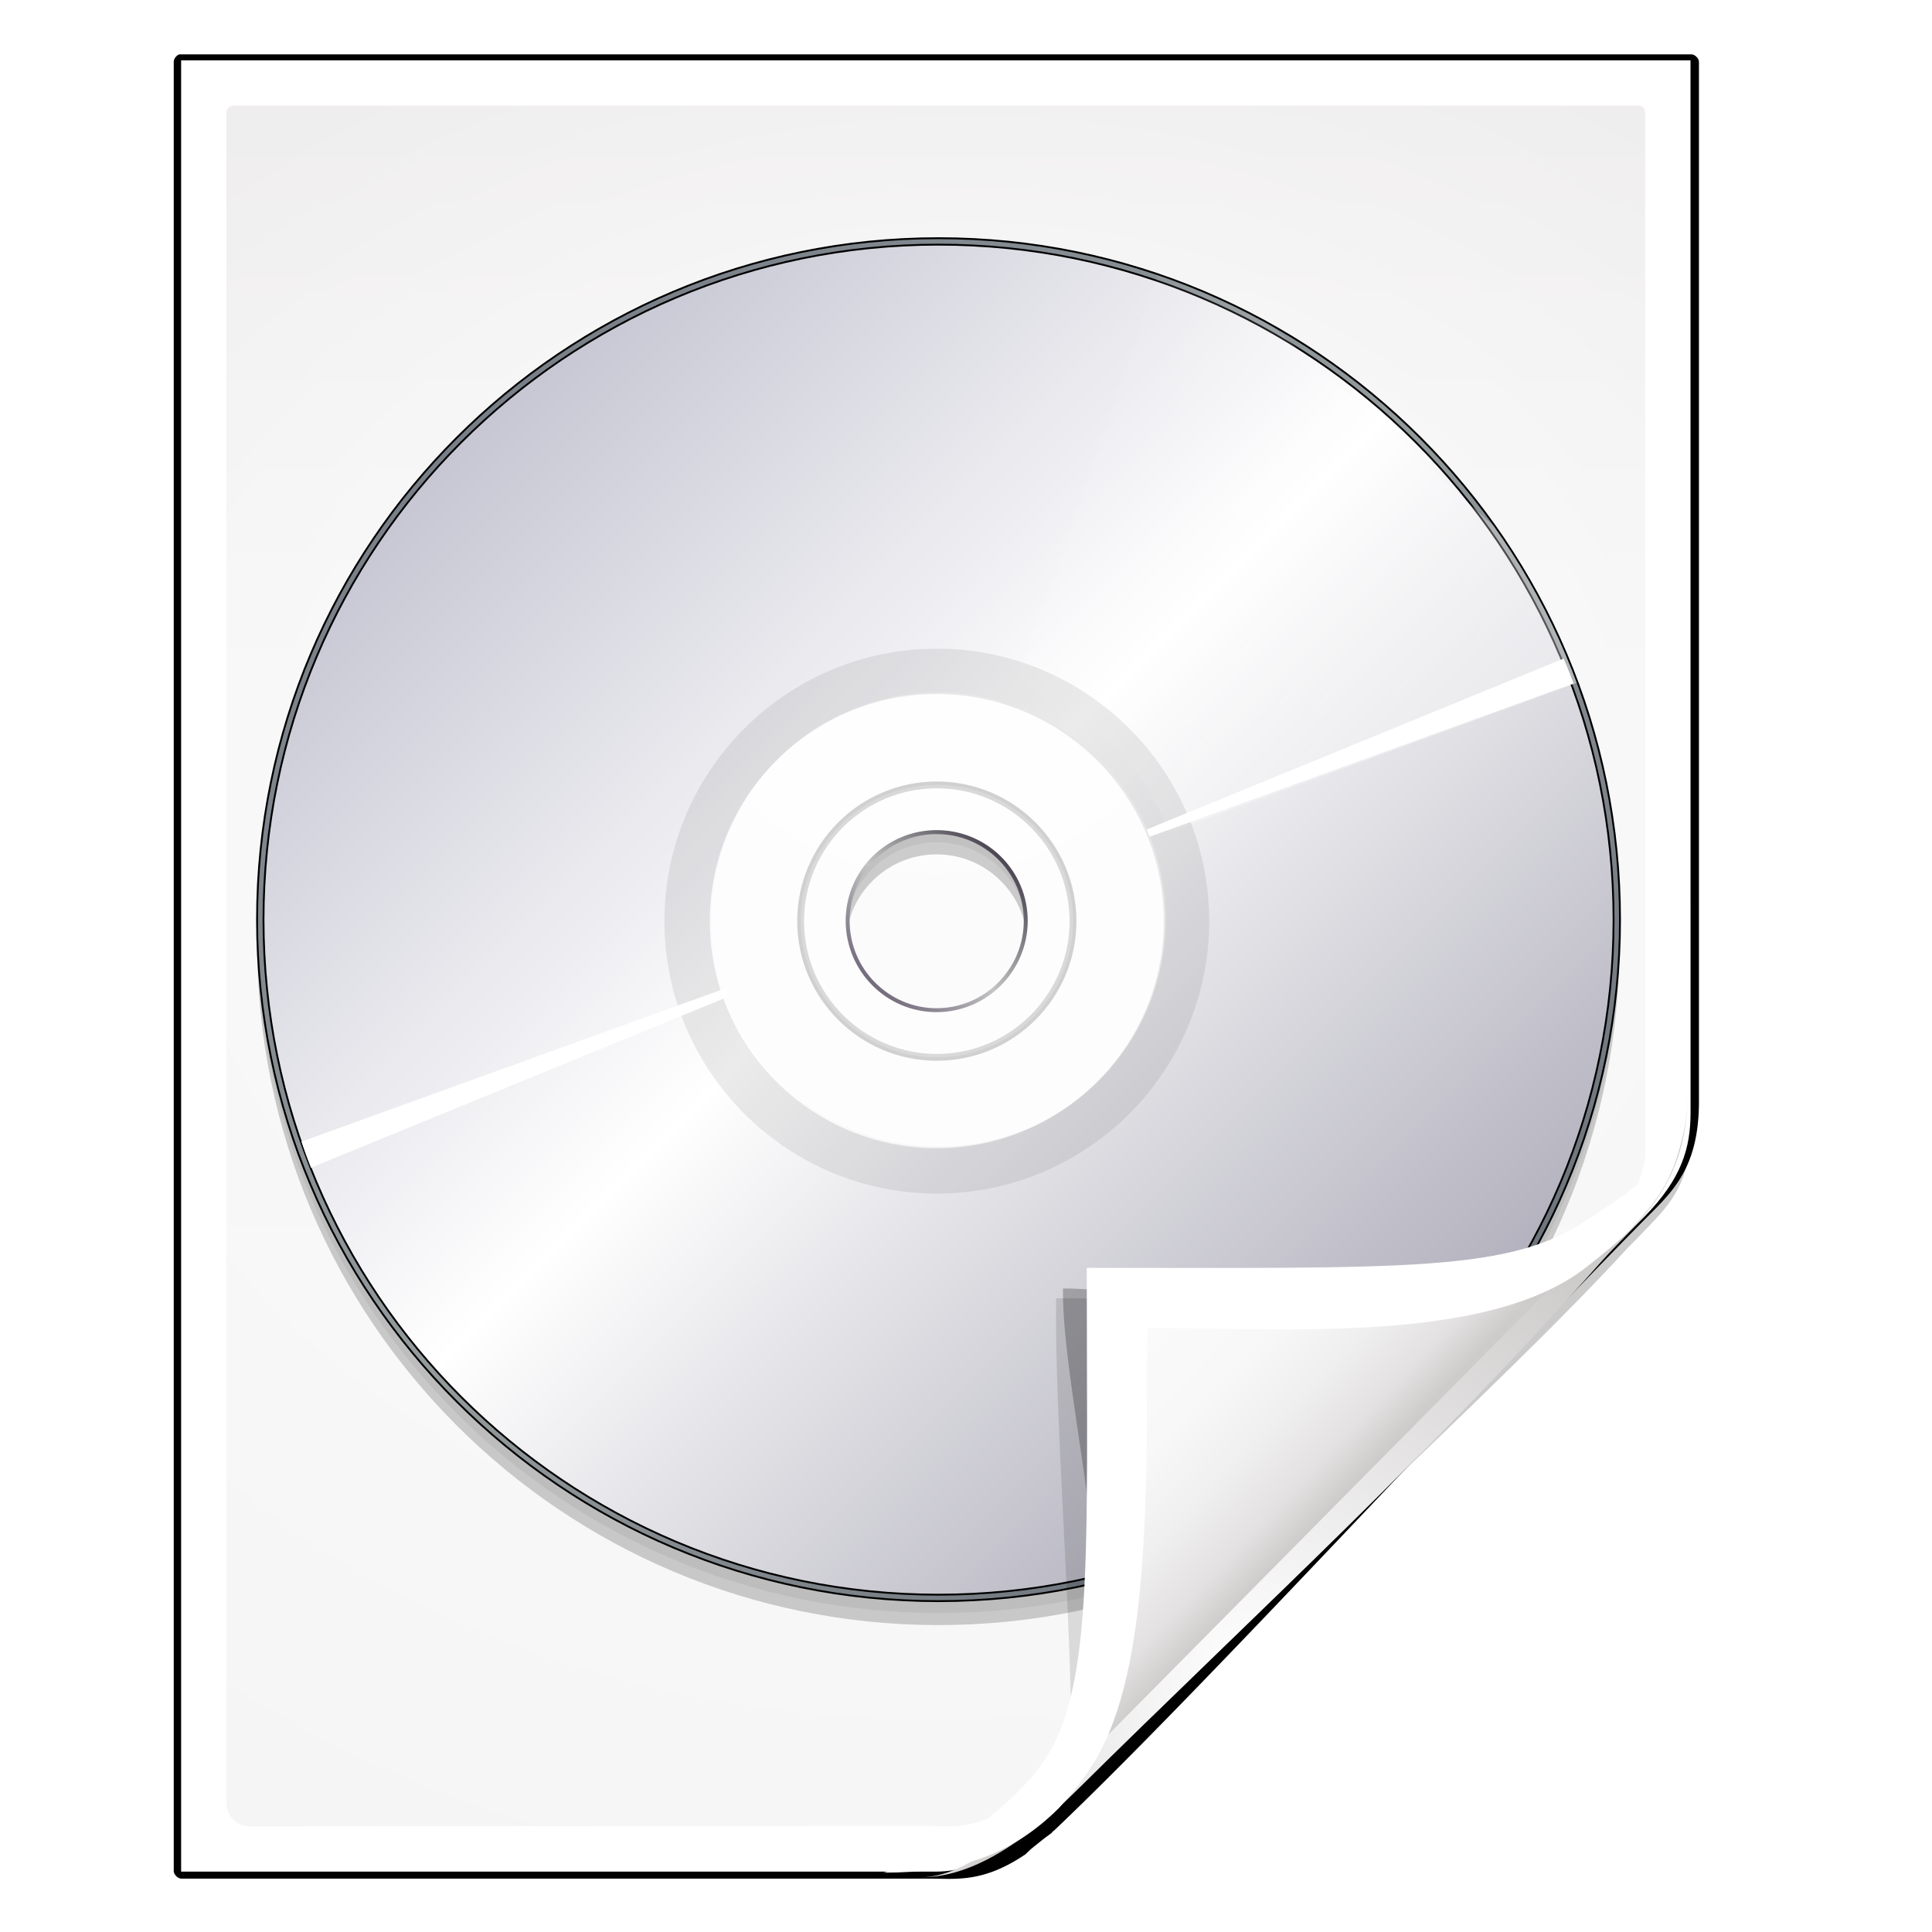 <?xml version="1.0" encoding="UTF-8" standalone="no"?>
<!-- Created with Inkscape (http://www.inkscape.org/) -->

<svg
   xmlns:dc="http://purl.org/dc/elements/1.1/"
   xmlns:cc="http://creativecommons.org/ns#"
   xmlns:rdf="http://www.w3.org/1999/02/22-rdf-syntax-ns#"
   xmlns:svg="http://www.w3.org/2000/svg"
   xmlns="http://www.w3.org/2000/svg"
   xmlns:xlink="http://www.w3.org/1999/xlink"
   xmlns:sodipodi="http://sodipodi.sourceforge.net/DTD/sodipodi-0.dtd"
   xmlns:inkscape="http://www.inkscape.org/namespaces/inkscape"
   width="128"
   height="128"
   id="svg2606"
   sodipodi:version="0.32"
   inkscape:version="0.48.0 r9654"
   version="1.0"
   sodipodi:docname="application-x-cd-image.svgz"
   inkscape:output_extension="org.inkscape.output.svgz.inkscape"
   inkscape:export-filename="/home/pinheiro/pics/oxygen-icons/scalable/mimetypes/small/32x32/application-x-cd-image.png"
   inkscape:export-xdpi="180"
   inkscape:export-ydpi="180">
  <defs
     id="defs2608">
    <linearGradient
       id="linearGradient6131">
      <stop
         id="stop6133"
         offset="0"
         style="stop-color:#fcfcfc;stop-opacity:1" />
      <stop
         style="stop-color:#f8f8f8;stop-opacity:1"
         offset="0.523"
         id="stop6135" />
      <stop
         id="stop6141"
         offset="0.775"
         style="stop-color:#f0efef;stop-opacity:1;" />
      <stop
         id="stop6139"
         offset="0.901"
         style="stop-color:#e3e1e1;stop-opacity:1;" />
      <stop
         id="stop6137"
         offset="1"
         style="stop-color:#cecbcb;stop-opacity:1" />
    </linearGradient>
    <linearGradient
       inkscape:collect="always"
       xlink:href="#linearGradient6131"
       id="linearGradient3893"
       gradientUnits="userSpaceOnUse"
       gradientTransform="matrix(1.012,0,0,1.012,-0.896,-0.987)"
       x1="86.738"
       y1="93.621"
       x2="95.46"
       y2="102.344" />
    <radialGradient
       inkscape:collect="always"
       xlink:href="#linearGradient3913-5"
       id="radialGradient3919-5"
       cx="90.75"
       cy="110.253"
       fx="90.75"
       fy="110.253"
       r="18.75"
       gradientTransform="matrix(1.307,0,0,1.307,-27.836,-33.818)"
       gradientUnits="userSpaceOnUse" />
    <linearGradient
       inkscape:collect="always"
       id="linearGradient3913-5">
      <stop
         style="stop-color:#ffffff;stop-opacity:1;"
         offset="0"
         id="stop3915-4" />
      <stop
         style="stop-color:#ffffff;stop-opacity:0;"
         offset="1"
         id="stop3917-7" />
    </linearGradient>
    <clipPath
       clipPathUnits="userSpaceOnUse"
       id="clipPath3889-6">
      <path
         sodipodi:nodetypes="cscscssc"
         inkscape:connector-curvature="0"
         id="path3891-5"
         d="m 112,82.503 c 0,4.465 -2.797,6.41 -5.28,8.094 -5.109,3.465 -14.939,3.325 -20.72,3.406 -0.081,5.781 0.166,15.505 -3.299,20.613 -1.684,2.482 -5.291,5.387 -8.201,5.387 2.318,0 4.743,-1.335 7.584,-4.085 9.142,-8.849 17.367,-16.135 25.673,-25.298 C 109.676,88.504 112,86.979 112,82.503 z"
         style="fill:url(#linearGradient3893);fill-opacity:1;stroke:none" />
    </clipPath>
    <filter
       color-interpolation-filters="sRGB"
       inkscape:collect="always"
       id="filter3909-6">
      <feGaussianBlur
         inkscape:collect="always"
         stdDeviation="0.43"
         id="feGaussianBlur3911-9" />
    </filter>
    <linearGradient
       inkscape:collect="always"
       xlink:href="#linearGradient3897-7"
       id="linearGradient3895-3"
       gradientUnits="userSpaceOnUse"
       gradientTransform="matrix(1.373,0,0,1.404,-41.379,-43.423)"
       x1="82.157"
       y1="90.382"
       x2="94.221"
       y2="102.184" />
    <linearGradient
       id="linearGradient3897-7">
      <stop
         style="stop-color:#fcfcfc;stop-opacity:1"
         offset="0"
         id="stop3899-4" />
      <stop
         id="stop3901-5"
         offset="0.523"
         style="stop-color:#f8f8f8;stop-opacity:1" />
      <stop
         style="stop-color:#f0efef;stop-opacity:1;"
         offset="0.723"
         id="stop3903-2" />
      <stop
         style="stop-color:#e3e1e1;stop-opacity:1;"
         offset="0.89"
         id="stop3905-5" />
      <stop
         style="stop-color:#cecbcb;stop-opacity:1"
         offset="1"
         id="stop3907-4" />
    </linearGradient>
    <clipPath
       clipPathUnits="userSpaceOnUse"
       id="clipPath6093-7">
      <path
         inkscape:connector-curvature="0"
         sodipodi:nodetypes="cccssccc"
         id="path6095-4"
         d="m 17,8 0.783,110 57.5,0 c 1.675,0 3.119,0.181 4.9,-1.6 C 88.981,107.602 99.94,96.548 107.199,89.224 109.64,86.761 110,84.753 110,82.5 L 110,8 z"
         style="fill:#ffffff;fill-opacity:1" />
    </clipPath>
    <radialGradient
       inkscape:collect="always"
       xlink:href="#linearGradient5982-7"
       id="radialGradient5988-0"
       cx="64"
       cy="64.004"
       fx="63.793"
       fy="47.275"
       r="47.5"
       gradientTransform="matrix(1.707,-0.085,0.07,1.394,-50.362,-20.218)"
       gradientUnits="userSpaceOnUse" />
    <linearGradient
       inkscape:collect="always"
       id="linearGradient5982-7">
      <stop
         style="stop-color:#ffffff;stop-opacity:1;"
         offset="0"
         id="stop5984-8" />
      <stop
         style="stop-color:#ffffff;stop-opacity:0;"
         offset="1"
         id="stop5986-6" />
    </linearGradient>
    <filter
       color-interpolation-filters="sRGB"
       inkscape:collect="always"
       id="filter6171-8"
       x="-0.479"
       width="1.957"
       y="-0.513"
       height="2.026">
      <feGaussianBlur
         inkscape:collect="always"
         stdDeviation="10.141"
         id="feGaussianBlur6173-8" />
    </filter>
    <linearGradient
       inkscape:collect="always"
       xlink:href="#linearGradient4518-3"
       id="linearGradient4524-4"
       x1="72"
       y1="0"
       x2="72"
       y2="116.401"
       gradientUnits="userSpaceOnUse"
       gradientTransform="matrix(1.014,0,0,1.013,-1.513,-1.307)" />
    <linearGradient
       id="linearGradient4518-3">
      <stop
         style="stop-color:#eeecec;stop-opacity:1"
         offset="0"
         id="stop4520-1" />
      <stop
         id="stop5969-4"
         offset="0.4"
         style="stop-color:#f4f4f4;stop-opacity:1" />
      <stop
         style="stop-color:#f6f5f5;stop-opacity:1"
         offset="1"
         id="stop4522-9" />
    </linearGradient>
    <filter
       inkscape:collect="always"
       id="filter4123">
      <feGaussianBlur
         inkscape:collect="always"
         stdDeviation="2.028"
         id="feGaussianBlur4125" />
    </filter>
    <filter
       inkscape:collect="always"
       id="filter4087"
       x="-0.165"
       width="1.329"
       y="-0.204"
       height="1.408">
      <feGaussianBlur
         inkscape:collect="always"
         stdDeviation="4.223"
         id="feGaussianBlur4089" />
    </filter>
    <filter
       inkscape:collect="always"
       id="filter4084">
      <feGaussianBlur
         inkscape:collect="always"
         stdDeviation="1.46"
         id="feGaussianBlur4086" />
    </filter>
    <clipPath
       id="clipPath4100-4"
       clipPathUnits="userSpaceOnUse">
      <path
         inkscape:connector-curvature="0"
         id="path4102"
         d="m 664.335,-117.707 0,281.089 282.309,0 0,-281.089 -282.309,0 z m 140.769,29.477 c 64.079,0 115.98,51.966 115.98,116.045 0,64.078 -51.901,116.045 -115.98,116.045 -64.079,0 -116.045,-51.965 -116.045,-116.045 0,-64.079 51.965,-116.045 116.045,-116.045 z m -0.321,100.825 c -8.541,0 -15.477,6.935 -15.477,15.477 0,8.543 6.936,15.477 15.477,15.477 8.541,0 15.477,-6.934 15.477,-15.477 0,-8.542 -6.936,-15.477 -15.477,-15.477 z"
         style="opacity:0.46;fill:#000000;fill-opacity:1;stroke:none" />
    </clipPath>
    <filter
       color-interpolation-filters="sRGB"
       id="filter4215-9"
       inkscape:collect="always">
      <feGaussianBlur
         id="feGaussianBlur4217-0"
         stdDeviation="2.816"
         inkscape:collect="always" />
    </filter>
    <clipPath
       id="clipPath3408"
       clipPathUnits="userSpaceOnUse">
      <path
         inkscape:connector-curvature="0"
         id="path3410"
         d="m 664.335,-117.707 0,281.089 282.309,0 0,-281.089 -282.309,0 z m 140.769,29.477 c 64.079,0 115.98,51.966 115.98,116.045 0,64.078 -51.901,116.045 -115.98,116.045 -64.079,0 -116.045,-51.965 -116.045,-116.045 0,-64.079 51.965,-116.045 116.045,-116.045 z m -0.321,100.825 c -8.541,0 -15.477,6.935 -15.477,15.477 0,8.543 6.936,15.477 15.477,15.477 8.541,0 15.477,-6.934 15.477,-15.477 0,-8.542 -6.936,-15.477 -15.477,-15.477 z"
         style="opacity:0.46;fill:#000000;fill-opacity:1;stroke:none" />
    </clipPath>
    <filter
       color-interpolation-filters="sRGB"
       id="filter4227-9"
       inkscape:collect="always">
      <feGaussianBlur
         id="feGaussianBlur4229-1"
         stdDeviation="0.563"
         inkscape:collect="always" />
    </filter>
    <linearGradient
       y2="68.144"
       x2="314.595"
       y1="-108.635"
       x1="137.816"
       gradientTransform="matrix(1.448,0,0,1.448,223.282,30.971)"
       gradientUnits="userSpaceOnUse"
       id="linearGradient5942"
       xlink:href="#radialGradient2810-1"
       inkscape:collect="always" />
    <radialGradient
       id="radialGradient2810-1"
       cx="232.5"
       cy="27.301"
       r="120"
       gradientUnits="userSpaceOnUse">
      <stop
         offset="0"
         style="stop-color:#c2c2d0;stop-opacity:1;"
         id="stop2812-55" />
      <stop
         id="stop2816-4"
         style="stop-color:#ffffff;stop-opacity:1;"
         offset="0.5" />
      <stop
         offset="1"
         style="stop-color:#b3b2be;stop-opacity:1;"
         id="stop2820-7" />
    </radialGradient>
    <linearGradient
       inkscape:collect="always"
       xlink:href="#XMLID_16_-4"
       id="linearGradient2857-3-0"
       gradientUnits="userSpaceOnUse"
       gradientTransform="matrix(0.966,0,0,0.967,580.094,4.848)"
       x1="263.143"
       y1="53.012"
       x2="201.857"
       y2="1.588" />
    <clipPath
       id="XMLID_17_-1">
      <use
         xlink:href="#XMLID_9_-6"
         id="use67-0"
         x="0"
         y="0"
         width="263.043"
         height="263.042" />
    </clipPath>
    <linearGradient
       gradientTransform="translate(0,2.126)"
       y2="88.016"
       x2="232"
       y1="88.016"
       x1="109.967"
       gradientUnits="userSpaceOnUse"
       id="linearGradient5944-5"
       xlink:href="#linearGradient2797-3-8"
       inkscape:collect="always" />
    <linearGradient
       id="linearGradient2797-3-8">
      <stop
         style="stop-color:#ffffff;stop-opacity:1;"
         offset="0"
         id="stop2799-7-9" />
      <stop
         style="stop-color:#ffffff;stop-opacity:0;"
         offset="1"
         id="stop2801-4-2" />
    </linearGradient>
    <filter
       color-interpolation-filters="sRGB"
       inkscape:collect="always"
       id="filter5172-3-1">
      <feGaussianBlur
         inkscape:collect="always"
         stdDeviation="2.441"
         id="feGaussianBlur5174-1-4" />
    </filter>
    <linearGradient
       gradientTransform="translate(0,2.126)"
       y2="-65.195"
       x2="232"
       y1="27"
       x1="356.386"
       gradientUnits="userSpaceOnUse"
       id="linearGradient5948-9"
       xlink:href="#linearGradient2797-3-8"
       inkscape:collect="always" />
    <linearGradient
       id="linearGradient3429">
      <stop
         style="stop-color:#ffffff;stop-opacity:1;"
         offset="0"
         id="stop3431" />
      <stop
         style="stop-color:#ffffff;stop-opacity:0;"
         offset="1"
         id="stop3433" />
    </linearGradient>
    <filter
       color-interpolation-filters="sRGB"
       inkscape:collect="always"
       id="filter4199-8-9">
      <feGaussianBlur
         inkscape:collect="always"
         stdDeviation="2.448"
         id="feGaussianBlur4201-4-2" />
    </filter>
    <linearGradient
       gradientTransform="translate(0,2.126)"
       y2="-65.195"
       x2="232"
       y1="27"
       x1="356.386"
       gradientUnits="userSpaceOnUse"
       id="linearGradient5946"
       xlink:href="#linearGradient2797-3-8"
       inkscape:collect="always" />
    <linearGradient
       id="linearGradient3438">
      <stop
         style="stop-color:#ffffff;stop-opacity:1;"
         offset="0"
         id="stop3440" />
      <stop
         style="stop-color:#ffffff;stop-opacity:0;"
         offset="1"
         id="stop3442" />
    </linearGradient>
    <linearGradient
       inkscape:collect="always"
       xlink:href="#XMLID_15_-4"
       id="linearGradient2839-4-6"
       gradientUnits="userSpaceOnUse"
       gradientTransform="matrix(0.966,0,0,0.967,580.094,4.848)"
       x1="249.462"
       y1="44.263"
       x2="215.537"
       y2="10.338" />
    <mask
       maskUnits="userSpaceOnUse"
       id="mask3853-7">
      <path
         inkscape:connector-curvature="0"
         style="fill:url(#radialGradient3857-6);fill-opacity:1;stroke:none"
         d="m -115.097,-75.001 c -56.832,0 -102.88,46.112 -102.88,102.944 0,56.832 46.047,102.88 102.88,102.88 56.832,0 102.944,-46.047 102.944,-102.88 0,-56.832 -46.112,-102.944 -102.944,-102.944 z m 0,68.586 c 18.953,0 34.357,15.405 34.357,34.357 0,18.953 -15.405,34.293 -34.357,34.293 -18.953,0 -34.293,-15.34 -34.293,-34.293 0,-18.953 15.34,-34.357 34.293,-34.357 z"
         id="path3855-8" />
    </mask>
    <radialGradient
       inkscape:collect="always"
       xlink:href="#linearGradient3796-5"
       id="radialGradient3857-6"
       gradientUnits="userSpaceOnUse"
       gradientTransform="translate(0,2.5765196e-6)"
       cx="-115.065"
       cy="27.911"
       fx="-79.102"
       fy="89.562"
       r="102.912" />
    <linearGradient
       id="linearGradient3796-5">
      <stop
         style="stop-color:#ffffff;stop-opacity:1;"
         offset="0"
         id="stop3798-0" />
      <stop
         style="stop-color:#ffffff;stop-opacity:0.661;"
         offset="1"
         id="stop3800-4" />
    </linearGradient>
    <filter
       color-interpolation-filters="sRGB"
       inkscape:collect="always"
       id="filter4155-3">
      <feGaussianBlur
         inkscape:collect="always"
         stdDeviation="0.928"
         id="feGaussianBlur4157-0" />
    </filter>
    <filter
       color-interpolation-filters="sRGB"
       inkscape:collect="always"
       id="filter4171-4">
      <feGaussianBlur
         inkscape:collect="always"
         stdDeviation="0.843"
         id="feGaussianBlur4173-4" />
    </filter>
    <filter
       color-interpolation-filters="sRGB"
       inkscape:collect="always"
       id="filter3732-4"
       x="-0.082"
       width="1.163"
       y="-0.13"
       height="1.261">
      <feGaussianBlur
         inkscape:collect="always"
         stdDeviation="2.343"
         id="feGaussianBlur3734-3" />
    </filter>
    <filter
       color-interpolation-filters="sRGB"
       inkscape:collect="always"
       id="filter3748-8">
      <feGaussianBlur
         inkscape:collect="always"
         stdDeviation="1.416"
         id="feGaussianBlur3750-8" />
    </filter>
    <filter
       color-interpolation-filters="sRGB"
       height="1.209"
       y="-0.105"
       width="1.168"
       x="-0.084"
       id="filter5730-1"
       inkscape:collect="always">
      <feGaussianBlur
         id="feGaussianBlur5732-0"
         stdDeviation="2.628"
         inkscape:collect="always" />
    </filter>
    <linearGradient
       gradientTransform="translate(0,-0.887)"
       y2="49.727"
       x2="-120.189"
       y1="54.821"
       x1="-123.724"
       gradientUnits="userSpaceOnUse"
       id="linearGradient5952"
       xlink:href="#linearGradient4240-8"
       inkscape:collect="always" />
    <linearGradient
       id="linearGradient4240-8">
      <stop
         style="stop-color:#ee00dd;stop-opacity:1;"
         offset="0"
         id="stop4242-7" />
      <stop
         id="stop4248-1"
         offset="0.5"
         style="stop-color:#aaee00;stop-opacity:1;" />
      <stop
         style="stop-color:#8d0083;stop-opacity:1;"
         offset="1"
         id="stop4244-7" />
    </linearGradient>
    <filter
       color-interpolation-filters="sRGB"
       inkscape:collect="always"
       id="filter4236-4">
      <feGaussianBlur
         inkscape:collect="always"
         stdDeviation="0.479"
         id="feGaussianBlur4238-7" />
    </filter>
    <linearGradient
       gradientTransform="translate(0,-0.887)"
       y2="53.25"
       x2="-122.627"
       y1="58.165"
       x1="-127.2"
       gradientUnits="userSpaceOnUse"
       id="linearGradient3289"
       xlink:href="#linearGradient4250-2"
       inkscape:collect="always" />
    <linearGradient
       id="linearGradient4250-2">
      <stop
         style="stop-color:#00e0e0;stop-opacity:1;"
         offset="0"
         id="stop4252-7" />
      <stop
         id="stop4258-2"
         offset="0.5"
         style="stop-color:#e0d800;stop-opacity:1;" />
      <stop
         style="stop-color:#00dcd1;stop-opacity:1;"
         offset="0.75"
         id="stop4260-2" />
      <stop
         style="stop-color:#e000b4;stop-opacity:1;"
         offset="1"
         id="stop4254-6" />
    </linearGradient>
    <filter
       color-interpolation-filters="sRGB"
       inkscape:collect="always"
       id="filter4330-2"
       x="-0.139"
       width="1.279"
       y="-0.281"
       height="1.563">
      <feGaussianBlur
         inkscape:collect="always"
         stdDeviation="3.48"
         id="feGaussianBlur4332-5" />
    </filter>
    <filter
       color-interpolation-filters="sRGB"
       id="filter5734-6"
       inkscape:collect="always">
      <feGaussianBlur
         id="feGaussianBlur5736-1"
         stdDeviation="1.521"
         inkscape:collect="always" />
    </filter>
    <linearGradient
       gradientTransform="translate(0,-0.887)"
       y2="53.25"
       x2="-122.627"
       y1="58.165"
       x1="-127.2"
       gradientUnits="userSpaceOnUse"
       id="linearGradient5954"
       xlink:href="#linearGradient4250-2"
       inkscape:collect="always" />
    <linearGradient
       id="linearGradient3487">
      <stop
         style="stop-color:#00e0e0;stop-opacity:1;"
         offset="0"
         id="stop3489" />
      <stop
         id="stop3491"
         offset="0.5"
         style="stop-color:#e0d800;stop-opacity:1;" />
      <stop
         style="stop-color:#00dcd1;stop-opacity:1;"
         offset="0.75"
         id="stop3493" />
      <stop
         style="stop-color:#e000b4;stop-opacity:1;"
         offset="1"
         id="stop3495" />
    </linearGradient>
    <linearGradient
       y2="25.537"
       x2="246.255"
       y1="53.338"
       x1="218.454"
       gradientTransform="matrix(0.988,0,0,0.988,4.889,2.404)"
       gradientUnits="userSpaceOnUse"
       id="linearGradient5956"
       xlink:href="#linearGradient3667-6"
       inkscape:collect="always" />
    <linearGradient
       id="linearGradient3667-6">
      <stop
         style="stop-color:#473a56;stop-opacity:1;"
         offset="0"
         id="stop3669-6" />
      <stop
         id="stop3675-4"
         offset="0.5"
         style="stop-color:#c4c4c4;stop-opacity:1;" />
      <stop
         style="stop-color:#282131;stop-opacity:1;"
         offset="1"
         id="stop3671-9" />
    </linearGradient>
    <clipPath
       id="clipPath3750-3"
       clipPathUnits="userSpaceOnUse">
      <path
         inkscape:connector-curvature="0"
         d="m 232.394,-96.257 c -68.097,0 -123.301,55.204 -123.301,123.301 0,68.097 55.204,123.301 123.301,123.301 68.097,0 123.301,-55.205 123.301,-123.301 0,-68.096 -55.204,-123.301 -123.301,-123.301 z m 0,164.402 c -22.699,0 -41.1,-18.402 -41.1,-41.1 0,-22.699 18.402,-41.1 41.1,-41.1 22.7,0 41.1,18.402 41.1,41.1 0,22.699 -18.401,41.1 -41.1,41.1 z"
         id="path3752-74"
         style="fill:url(#linearGradient3754-5);fill-opacity:1" />
    </clipPath>
    <filter
       color-interpolation-filters="sRGB"
       id="filter3736-6"
       inkscape:collect="always">
      <feGaussianBlur
         id="feGaussianBlur3738-5"
         stdDeviation="0.949"
         inkscape:collect="always" />
    </filter>
    <filter
       color-interpolation-filters="sRGB"
       id="filter3740-6"
       inkscape:collect="always">
      <feGaussianBlur
         id="feGaussianBlur3742-9"
         stdDeviation="0.949"
         inkscape:collect="always" />
    </filter>
  </defs>
  <sodipodi:namedview
     id="base"
     pagecolor="#ffffff"
     bordercolor="#666666"
     borderopacity="1.0"
     inkscape:pageopacity="0.0"
     inkscape:pageshadow="2"
     inkscape:zoom="2"
     inkscape:cx="14.788665"
     inkscape:cy="94.437858"
     inkscape:document-units="px"
     inkscape:current-layer="layer1"
     width="128px"
     height="128px"
     showgrid="true"
     inkscape:grid-points="true"
     showguides="true"
     inkscape:guide-bbox="true"
     inkscape:window-width="1224"
     inkscape:window-height="757"
     inkscape:window-x="0"
     inkscape:window-y="383"
     inkscape:snap-global="false"
     inkscape:window-maximized="0"
     inkscape:snap-page="true">
    <inkscape:grid
       id="GridFromPre046Settings"
       type="xygrid"
       originx="0px"
       originy="0px"
       spacingx="4px"
       spacingy="4px"
       color="#0000ff"
       empcolor="#0000ff"
       opacity="0.2"
       empopacity="0.4"
       empspacing="2"
       visible="true"
       enabled="true"
       snapvisiblegridlinesonly="true" />
    <sodipodi:guide
       orientation="1,0"
       position="-68,29.326"
       id="guide4564" />
    <sodipodi:guide
       orientation="1,0"
       position="-121.622,135.057"
       id="guide3859" />
    <sodipodi:guide
       orientation="0,1"
       position="38.582,-74.688"
       id="guide4360" />
  </sodipodi:namedview>
  <g
     inkscape:label="Livello 1"
     inkscape:groupmode="layer"
     id="layer1">
    <path
       style="opacity:0.456;fill:#000000;fill-opacity:1;filter:url(#filter4123)"
       d="m 13.333,5.336 0,118.33 49.855,-0.067 c 2.116,-0.003 4.529,-1.772 7,-4.25 0.712,-0.714 1.441,-1.394 2.156,-2.094 0.416,-0.406 0.832,-0.814 1.25,-1.219 7.774,-7.41 26.983,-25.123 34.219,-33.1 0.421,-0.421 0.812,-0.811 1.156,-1.188 1.464,-1.498 2.762,-2.838 2.994,-5.862 L 112,75.156 111.997,5.336 z"
       id="path5990"
       inkscape:connector-curvature="0"
       sodipodi:nodetypes="ccsssccccccc"
       transform="matrix(1.014,0,0,1.013,-1.513,-1.307)" />
    <path
       sodipodi:type="inkscape:offset"
       inkscape:radius="-0.31466308"
       inkscape:original="M 13.1875 4.53125 C 12.818918 4.609246 12.529956 4.967008 12.53125 5.34375 L 12.53125 123.65625 C 12.53885 124.07954 12.920464 124.4611 13.34375 124.46875 L 62.15625 124.46875 C 63.930251 124.46875 65.829207 124.74865 68.6875 122.8125 C 68.829003 122.58432 71.218784 120.82456 70.53125 121.25 C 80.188854 112.07585 98.162197 92.41186 109.34375 81.09375 C 111.06182 79.375681 112.8125 77.674752 112.8125 73.3125 L 112.8125 5.34375 C 112.80483 4.9204809 112.42327 4.5388981 112 4.53125 L 13.34375 4.53125 C 13.29182 4.52633 13.239428 4.52633 13.1875 4.53125 z "
       style="fill:#000000;fill-opacity:1;filter:url(#filter4084)"
       id="path3314"
       d="m 13.219,4.844 c -0.201,0.057 -0.376,0.293 -0.375,0.5 l 0,118.312 c 0.004,0.238 0.262,0.496 0.5,0.5 l 48.812,0 c 1.807,0 3.551,0.298 6.344,-1.594 0.036,-0.037 0.077,-0.082 0.125,-0.125 0.084,-0.074 0.194,-0.184 0.312,-0.281 0.237,-0.194 0.517,-0.417 0.781,-0.625 0.207,-0.162 0.369,-0.269 0.5,-0.375 a 0.315,0.315 0 0 1 0.031,-0.062 c 0.005,-0.004 0.027,0.004 0.031,0 a 0.315,0.315 0 0 1 0.031,-0.062 c 0.004,-0.004 0.027,0.004 0.031,0 9.639,-9.159 27.595,-28.834 38.781,-40.156 1.72,-1.72 3.375,-3.284 3.375,-7.562 l 0,-67.969 c -0.004,-0.238 -0.262,-0.496 -0.5,-0.5 l -98.656,0 a 0.315,0.315 0 0 1 -0.031,0 c -0.021,-0.002 -0.041,-6.768e-4 -0.062,0 -0.011,3.384e-4 -0.021,-0.001 -0.031,0 z"
       transform="matrix(1.014,0,0,1.013,-1.513,-1.307)" />
    <path
       style="fill:#ffffff;fill-opacity:1"
       d="m 12,4 0,120 50,0 c 1.698,0 3.967,-0.578 7.095,-3.682 8.99,-8.924 32.51,-32.236 39.867,-39.727 2.474,-2.519 3.042,-4.573 3.042,-6.877 L 112,4 z"
       id="path34"
       sodipodi:nodetypes="cccssccc"
       inkscape:connector-curvature="0" />
    <path
       style="fill:url(#linearGradient4524-4);fill-opacity:1"
       d="M 15.507,7 C 15.162,7 15,7.238 15,7.507 L 15,119.48 c 0,0.832 0.689,1.52 1.52,1.52 l 44.959,-0.032 c 0.054,-4e-5 0.821,0.024 1.52,0.032 1.802,-0.041 3.174,-0.764 4.415,-1.614 C 68.481,119.091 97.54,90.697 106.785,81.386 108.166,79.995 109,77.385 109,76.425 L 109,7.507 C 109,7.18 108.835,7 108.493,7 z"
       id="path3967"
       inkscape:connector-curvature="0"
       sodipodi:nodetypes="ccsssccscccc" />
    <path
       sodipodi:nodetypes="ccssscccccc"
       inkscape:connector-curvature="0"
       id="path5980"
       d="M 15.507,7 C 15.162,7 15,7.238 15,7.507 L 15,119.48 c 0,0.832 0.689,1.515 1.52,1.52 l 46.846,0.285 c 0.054,3.3e-4 3.318,-0.008 4.017,5e-5 6.629,-4.563 31.077,-31.337 40.143,-40.459 0.666,-0.747 0.464,-0.375 1.474,-1.629 L 109,7.507 C 109,7.18 108.835,7 108.493,7 z"
       style="opacity:0.847;fill:url(#radialGradient5988-0);fill-opacity:1" />
    <path
       style="fill:#000000"
       d=""
       id="path2197" />
    <g
       style="overflow:visible"
       id="g5064"
       transform="matrix(0.389,0,0,0.389,-28.693,50.904)">
      <path
         sodipodi:nodetypes="csssccsssc"
         style="opacity:0.441;fill:#000000;fill-opacity:1;filter:url(#filter4215-9)"
         d="m 805.104,-84.12 c -64.079,0 -116.045,51.965 -116.045,116.045 0,64.079 51.965,116.045 116.045,116.045 64.079,0 115.98,-51.966 115.98,-116.045 0,-64.078 -51.901,-116.045 -115.98,-116.045 z m -0.321,100.825 c 8.541,0 15.477,6.935 15.477,15.477 0,8.543 -6.936,15.477 -15.477,15.477 -8.541,0 -15.477,-6.934 -15.477,-15.477 0,-8.542 6.936,-15.477 15.477,-15.477 z"
         id="path4197"
         clip-path="url(#clipPath4100-4)"
         transform="translate(-571.503,-2.055)"
         inkscape:connector-curvature="0" />
      <path
         transform="translate(-571.503,-2.055)"
         clip-path="url(#clipPath4100-4)"
         id="path6011-1"
         d="m 805.104,-86.175 c -64.079,0 -116.045,51.965 -116.045,116.045 0,64.079 51.965,116.045 116.045,116.045 64.079,0 115.98,-51.966 115.98,-116.045 0,-64.078 -51.901,-116.045 -115.98,-116.045 z m -0.321,100.825 c 8.541,0 15.477,6.935 15.477,15.477 0,8.543 -6.936,15.477 -15.477,15.477 -8.541,0 -15.477,-6.934 -15.477,-15.477 0,-8.542 6.936,-15.477 15.477,-15.477 z"
         style="opacity:0.233;fill:#000000;fill-opacity:1;filter:url(#filter4227-9)"
         inkscape:connector-curvature="0" />
      <g
         transform="matrix(0.65,0,0,0.65,-130.224,20.922)"
         id="g5690">
        <path
           d="m 559.734,-171.052 c -98.589,0 -178.511,79.922 -178.511,178.511 0,98.589 79.922,178.511 178.511,178.511 98.589,0 178.511,-79.924 178.511,-178.511 0,-98.587 -79.922,-178.511 -178.511,-178.511 z m 0,238.015 c -32.862,0 -59.504,-26.641 -59.504,-59.504 0,-32.862 26.641,-59.504 59.504,-59.504 32.864,0 59.504,26.641 59.504,59.504 0,32.862 -26.64,59.504 -59.504,59.504 z"
           id="path15-7"
           style="fill:url(#linearGradient5942);fill-opacity:1"
           inkscape:connector-curvature="0" />
        <path
           d="m 559.293,-51.645 c -32.848,0 -59.477,26.636 -59.477,59.493 0,32.856 26.629,59.493 59.477,59.493 32.849,0 59.477,-26.636 59.477,-59.493 0,-32.856 -26.628,-59.493 -59.477,-59.493 z m 0,83.29 c -13.14,0 -23.791,-10.654 -23.791,-23.797 0,-13.142 10.651,-23.797 23.791,-23.797 13.14,0 23.791,10.655 23.791,23.797 0,13.143 -10.651,23.797 -23.791,23.797 z"
           id="path48-2"
           style="opacity:0.5;fill:#ffffff"
           inkscape:connector-curvature="0" />
        <path
           transform="matrix(1.741,0,0,1.741,155.121,-40.793)"
           d="m 232.406,-74.844 c -56.639,0 -102.562,45.923 -102.562,102.562 0,56.639 45.923,102.562 102.562,102.562 56.639,0 102.562,-45.924 102.562,-102.562 0,-56.639 -45.923,-102.562 -102.562,-102.562 z m 0,0.969 C 288.518,-73.875 334,-28.393 334,27.719 334,83.83 288.518,129.312 232.406,129.312 c -56.112,0 -101.594,-45.483 -101.594,-101.594 0,-56.112 45.482,-101.594 101.594,-101.594 z"
           id="path4765"
           style="fill:#2b383d;fill-opacity:0.503;stroke:#000000;stroke-width:0.28;stroke-miterlimit:4;stroke-opacity:1;stroke-dasharray:none"
           inkscape:original="M 232.40625 -75.21875 C 175.55707 -75.21875 129.46875 -29.13042 129.46875 27.71875 C 129.46875 84.567917 175.55707 130.65625 232.40625 130.65625 C 289.25542 130.65625 335.34375 84.567061 335.34375 27.71875 C 335.34375 -29.129564 289.25542 -75.21875 232.40625 -75.21875 z M 232.40625 -73.5 C 288.3083 -73.5 333.625 -28.183297 333.625 27.71875 C 333.625 83.619912 288.3083 128.9375 232.40625 128.9375 C 176.5042 128.9375 131.1875 83.619915 131.1875 27.71875 C 131.1875 -28.183298 176.5042 -73.5 232.40625 -73.5 z "
           inkscape:radius="-0.38797179"
           sodipodi:type="inkscape:offset" />
        <path
           d="m 559.293,-51.645 c -32.848,0 -59.477,26.636 -59.477,59.493 0,32.856 26.629,59.493 59.477,59.493 32.849,0 59.477,-26.636 59.477,-59.493 0,-32.856 -26.628,-59.493 -59.477,-59.493 z m 0,95.188 c -19.678,0 -35.686,-16.014 -35.686,-35.696 0,-19.682 16.008,-35.696 35.686,-35.696 19.677,0 35.686,16.012 35.686,35.696 0,19.683 -16.01,35.696 -35.686,35.696 z"
           id="path57-7"
           style="opacity:0.5;fill:url(#linearGradient2857-3-0)"
           inkscape:connector-curvature="0" />
        <g
           id="g61-2"
           style="opacity:0.6"
           transform="matrix(1.487,0,0,1.487,213.938,-33.114)">
          <defs
             id="defs63-2">
            <path
               id="XMLID_9_-6"
               d="m 232.5,-92.699 c -66.274,0 -120,53.726 -120,120 0,66.274 53.726,120 120,120 66.274,0 120,-53.727 120,-120 0,-66.273 -53.726,-120 -120,-120 z m 0,163.44 c -23.991,0 -43.44,-19.449 -43.44,-43.44 0,-23.99 19.449,-43.439 43.44,-43.439 23.992,0 43.439,19.449 43.439,43.439 0,23.991 -19.447,43.44 -43.439,43.44 z"
               style="opacity:0.8"
               inkscape:connector-curvature="0" />
          </defs>
          <clipPath
             id="clipPath3991">
            <use
               xlink:href="#XMLID_9_-6"
               id="use3993"
               x="0"
               y="0"
               width="263.043"
               height="263.042" />
          </clipPath>
          <g
             clip-path="url(#XMLID_17_-1)"
             id="g69-6">
            <g
               id="g71-1"
               style="opacity:0.9;fill:url(#linearGradient5944-5);fill-opacity:1;filter:url(#filter5172-3-1)" />
            <g
               id="g75-9"
               style="opacity:0.8;fill:url(#linearGradient5948-9);fill-opacity:1;filter:url(#filter4199-8-9)">
              <path
                 style="fill:url(#linearGradient5946);fill-opacity:1"
                 d="M 356.386,-18.607 232,27 l 41.595,-120.379 82.791,74.772 z"
                 id="polygon77-4"
                 sodipodi:nodetypes="cccc"
                 inkscape:connector-curvature="0" />
            </g>
          </g>
        </g>
        <path
           d="m 559.293,-27.848 c -19.678,0 -35.686,16.012 -35.686,35.696 0,19.683 16.008,35.696 35.686,35.696 19.677,0 35.686,-16.014 35.686,-35.696 0,-19.682 -16.01,-35.696 -35.686,-35.696 z"
           id="path59-9"
           style="fill:none;stroke:#d0d0d0;stroke-width:1.785;stroke-miterlimit:4;stroke-opacity:1;stroke-dasharray:none"
           inkscape:connector-curvature="0" />
        <path
           d="m 559.293,-27.848 c -19.678,0 -35.686,16.012 -35.686,35.696 0,19.683 16.008,35.696 35.686,35.696 19.677,0 35.686,-16.014 35.686,-35.696 0,-19.682 -16.01,-35.696 -35.686,-35.696 z m 0,59.493 c -13.14,0 -23.791,-10.654 -23.791,-23.797 0,-13.142 10.651,-23.797 23.791,-23.797 13.14,0 23.791,10.655 23.791,23.797 0,13.143 -10.651,23.797 -23.791,23.797 z"
           id="path46-0"
           style="opacity:0.2;fill:#ffffff"
           inkscape:connector-curvature="0" />
        <path
           d="m 559.293,-27.848 c -19.678,0 -35.686,16.012 -35.686,35.696 0,19.683 16.008,35.696 35.686,35.696 19.677,0 35.686,-16.014 35.686,-35.696 0,-19.682 -16.01,-35.696 -35.686,-35.696 z m 0,59.493 c -13.14,0 -23.791,-10.654 -23.791,-23.797 0,-13.142 10.651,-23.797 23.791,-23.797 13.14,0 23.791,10.655 23.791,23.797 0,13.143 -10.651,23.797 -23.791,23.797 z"
           id="path44-9"
           style="opacity:0.5;fill:url(#linearGradient2839-4-6);fill-opacity:1"
           inkscape:connector-curvature="0" />
        <path
           d="m 559.293,-63.543 c -39.355,0 -71.373,32.026 -71.373,71.391 0,39.365 32.018,71.391 71.373,71.391 39.355,0 71.373,-32.026 71.373,-71.391 0,-39.365 -32.018,-71.391 -71.373,-71.391 z m 0,130.884 c -32.848,0 -59.477,-26.636 -59.477,-59.493 0,-32.856 26.629,-59.493 59.477,-59.493 32.849,0 59.477,26.636 59.477,59.493 0,32.856 -26.628,59.493 -59.477,59.493 z"
           id="path35-1"
           style="opacity:0.1;fill:#323232;fill-opacity:1"
           inkscape:connector-curvature="0" />
        <g
           id="g3776"
           mask="url(#mask3853-7)"
           style="opacity:0.53"
           transform="matrix(1.734,0,0,1.734,759.087,-40.708)">
          <g
             id="g3754">
            <path
               style="opacity:0.703;fill:#ff11f7;fill-opacity:0.497;stroke-width:1px;filter:url(#filter4155-3)"
               d="m -100.895,67.675 -66.024,-44.977 -5.127,3.712 71.151,41.265 z"
               id="path3678"
               transform="matrix(2.055,0,0,2.055,100.873,-104.478)"
               sodipodi:nodetypes="cccc"
               inkscape:connector-curvature="0" />
            <path
               transform="matrix(2.055,0,0,2.055,100.873,-104.478)"
               id="path3688"
               d="m -101.072,67.719 -37.396,-68.808 -9.969,6.092 47.365,62.716 z"
               style="fill:#096eff;fill-opacity:0.058;stroke-width:1px;filter:url(#filter4171-4)"
               sodipodi:nodetypes="cccc"
               inkscape:connector-curvature="0" />
            <path
               sodipodi:nodetypes="cccc"
               style="fill:#ff7e7e;fill-opacity:0.317;stroke-width:1px;filter:url(#filter3732-4)"
               d="m -100.939,68.029 -65.938,-45.034 -11.844,16.263 77.782,28.77 z"
               id="path3690"
               transform="matrix(2.055,0,0,2.055,100.873,-104.478)"
               inkscape:connector-curvature="0" />
            <path
               transform="matrix(2.055,0,0,2.055,100.873,-104.478)"
               id="path3744"
               d="m -101.072,67.587 -65.628,-46.183 -2.121,3.182 67.75,43.001 z"
               style="fill:#ff7e7e;fill-opacity:0.455;stroke-width:1px;filter:url(#filter3732-4)"
               sodipodi:nodetypes="cccc"
               inkscape:connector-curvature="0" />
            <path
               transform="matrix(2.055,0,0,2.055,100.873,-104.478)"
               id="path3746"
               d="m -100.719,67.984 -64.214,-49.232 -2.828,3.536 67.043,45.697 z"
               style="opacity:0.614;fill:#ffff11;fill-opacity:0.497;stroke-width:1px;filter:url(#filter3748-8)"
               sodipodi:nodetypes="cccc"
               inkscape:connector-curvature="0" />
            <path
               sodipodi:nodetypes="cccc"
               style="fill:#f4ff0f;fill-opacity:0.339;stroke-width:1px;filter:url(#filter5730-1)"
               d="M -100.851,68.073 -170.502,22.793 -154.446,7.834 -100.851,68.073 z"
               id="path3752-7"
               transform="matrix(2.055,0,0,2.055,100.873,-104.478)"
               inkscape:connector-curvature="0" />
            <path
               sodipodi:nodetypes="cccc"
               style="fill:#096eff;fill-opacity:0.302;stroke-width:1px;filter:url(#filter4171-4)"
               d="M -101.072,67.719 -146.629,4.351 -152.517,8.403 -101.072,67.719 z"
               id="path5754"
               transform="matrix(2.055,0,0,2.055,100.873,-104.478)"
               inkscape:connector-curvature="0" />
          </g>
          <g
             transform="matrix(-1,0,0,-1,-229.831,49.03)"
             id="g3762">
            <path
               transform="matrix(2.055,0,0,2.055,100.873,-104.478)"
               id="path3768"
               d="m -99.835,64.979 -59.441,-37.565 -3.803,14.606 63.245,22.959 z"
               style="opacity:0.119;fill:url(#linearGradient5952);fill-opacity:1;stroke-width:1px;filter:url(#filter4236-4)"
               sodipodi:nodetypes="cccc"
               inkscape:connector-curvature="0" />
            <path
               sodipodi:nodetypes="cccc"
               style="opacity:0.074;fill:url(#linearGradient3289);fill-opacity:1;stroke-width:1px;filter:url(#filter4330-2)"
               d="m -100.011,64.891 -52.434,-29.693 -7.493,10.969 59.927,18.724 z"
               id="path3770"
               transform="matrix(2.055,0,0,2.055,100.873,-104.478)"
               inkscape:connector-curvature="0" />
            <path
               transform="matrix(2.055,0,0,2.055,100.873,-104.478)"
               id="path4342"
               d="m -99.833,65.071 -52.558,-47.533 -11.421,11.215 63.979,36.318 z"
               style="fill:#f4ff0f;fill-opacity:0.307;stroke-width:1px;filter:url(#filter5734-6)"
               sodipodi:nodetypes="cccc"
               inkscape:connector-curvature="0" />
            <path
               transform="matrix(2.055,0,0,2.055,100.873,-104.478)"
               id="path5958"
               d="m -100.011,64.891 -34.309,-51.887 -7.493,10.969 41.802,40.918 z"
               style="opacity:0.074;fill:url(#linearGradient5954);fill-opacity:1;stroke-width:1px;filter:url(#filter4330-2)"
               sodipodi:nodetypes="cccc"
               inkscape:connector-curvature="0" />
          </g>
        </g>
        <path
           sodipodi:type="inkscape:offset"
           inkscape:radius="0.031458419"
           inkscape:original="M 234.40625 25.8125 C 226.81965 25.8125 220.6875 31.913386 220.6875 39.5 C 220.6875 47.086614 226.81965 53.28125 234.40625 53.28125 C 241.99288 53.28125 248.15625 47.086614 248.15625 39.5 C 248.15625 31.913386 241.99288 25.8125 234.40625 25.8125 z M 234.40625 26.34375 C 241.68941 26.34375 247.625 32.216853 247.625 39.5 C 247.625 46.783149 241.68941 52.75 234.40625 52.75 C 227.12311 52.75 221.21875 46.783149 221.21875 39.5 C 221.21875 32.216853 227.12311 26.34375 234.40625 26.34375 z "
           style="fill:url(#linearGradient5956);fill-opacity:1;stroke:none"
           id="path4783"
           d="m 234.406,25.781 c -7.603,0 -13.75,6.115 -13.75,13.719 0,7.604 6.146,13.812 13.75,13.812 7.604,0 13.781,-6.209 13.781,-13.812 0,-7.604 -6.178,-13.719 -13.781,-13.719 z m 0,0.594 c 7.266,0 13.188,5.859 13.188,13.125 0,7.266 -5.922,13.219 -13.188,13.219 -7.266,0 -13.156,-5.953 -13.156,-13.219 0,-7.266 5.89,-13.125 13.156,-13.125 z"
           transform="matrix(1.732,0,0,1.732,153.244,-60.641)" />
      </g>
      <g
         transform="matrix(0.934,0,0,0.934,16.992,1.015)"
         clip-path="url(#clipPath3750-3)"
         id="g3746">
        <path
           style="fill:#ffffff;fill-opacity:1;stroke-width:1px;filter:url(#filter3736-6)"
           d="m 238.547,22.906 128.943,-52.85 5.698,4.178 -134.641,48.672 z"
           id="path2942"
           inkscape:connector-curvature="0" />
        <path
           transform="matrix(1.033,0,0,1.033,-5.276,-1.77)"
           id="path3734"
           d="M 226.569,27.006 97.626,79.857 91.929,75.679 226.569,27.006 z"
           style="fill:#ffffff;fill-opacity:1;stroke-width:1px;filter:url(#filter3740-6)"
           inkscape:connector-curvature="0" />
      </g>
    </g>
    <path
       clip-path="url(#clipPath6093-7)"
       style="opacity:0.347;fill:#000000;fill-opacity:1;stroke:none;filter:url(#filter6171-8)"
       d="m 114.4,82.503 c 0,4.465 -6.198,3.507 -8.68,5.19 -5.109,3.465 -20.175,2.225 -25.956,2.306 -0.081,5.781 0.787,16.144 0.787,22.294 0,2.978 -3.44,11.209 -6.351,11.209 -2.091,1.534 3.488,8.211 6.735,5.32 9.502,-8.461 35.132,-30.023 43.351,-39.263 2.04,-2.294 -4.905,-9.845 -9.886,-7.057 z"
       id="path6153"
       inkscape:connector-curvature="0"
       sodipodi:nodetypes="cscscssc"
       transform="matrix(1.271,0,0,1.301,-31.411,-31.072)" />
    <path
       sodipodi:nodetypes="cscscssc"
       inkscape:connector-curvature="0"
       id="path6081"
       d="m 113.9,82.503 c 0,4.465 -7.963,11.13 -10.953,11.553 -6.395,0.906 -15.825,-3.478 -21.606,-3.397 -0.081,5.781 3.918,18.962 0.453,24.071 -1.684,2.482 -3.884,8.072 -6.794,8.072 -2.091,1.534 3.488,11.211 6.735,8.32 9.502,-8.461 45.999,-30.201 54.218,-39.442 2.04,-2.294 -17.072,-11.966 -22.053,-9.178 z"
       style="opacity:0.493;fill:#000000;fill-opacity:1;stroke:none;filter:url(#filter4087)"
       clip-path="url(#clipPath6093-7)"
       transform="matrix(1.324,0,0,1.354,-37.271,-37.383)" />
    <path
       style="fill:url(#linearGradient3895-3);fill-opacity:1;stroke:none"
       d="m 111.807,72.374 c 0,6.193 -3.796,8.89 -7.164,11.225 C 97.711,88.405 83.444,87.388 75.6,87.5 c -0.11,8.018 0.702,21.415 -4,28.5 -2.285,3.443 -6.727,8.385 -10.676,8.385 3.145,0 6.435,-1.851 10.291,-5.665 12.405,-12.273 23.565,-22.379 34.835,-35.087 2.604,-2.936 5.757,-5.051 5.757,-11.259 z"
       id="path6011"
       inkscape:connector-curvature="0"
       sodipodi:nodetypes="cscscssc" />
    <path
       style="fill:#ffffff;fill-opacity:1;stroke:none"
       d="m 111.832,71.942 c -0.429,5.408 -4.397,7.299 -6.557,8.796 C 100.153,84.289 93.349,84 72,84 c 0,19.655 0.5,28.4 -3.22,33.203 -2.214,2.859 -6.648,6.047 -10.262,6.865 4.951,0 8.407,-1.082 11.642,-4.282 0.46,-0.539 1.379,-1.542 2.101,-2.68 C 76.1,111.321 76,99.904 76,88 c 7.844,-0.112 21.631,1.156 28.562,-3.65 0.632,-0.438 2.57,-2.01 3.135,-2.576 3.142,-3.142 3.823,-5.144 4.134,-9.833 z M 58.518,124.068 c -0.214,0.048 -0.425,0.058 -0.636,0.087 0.213,-0.023 0.421,-0.046 0.636,-0.087 z"
       id="path6122"
       inkscape:connector-curvature="0"
       sodipodi:nodetypes="cscsccccsscccc" />
    <path
       style="fill:none;stroke:url(#radialGradient3919-5);stroke-width:1.856;stroke-linecap:butt;stroke-linejoin:miter;stroke-miterlimit:4;stroke-opacity:1;stroke-dasharray:none;filter:url(#filter3909-6)"
       d="M 108.977,89.509 79.935,118.211"
       id="path3873"
       inkscape:connector-curvature="0"
       sodipodi:nodetypes="cc"
       clip-path="url(#clipPath3889-6)"
       transform="matrix(1.357,0,0,1.387,-40.163,-42.054)" />
  </g>
</svg>
